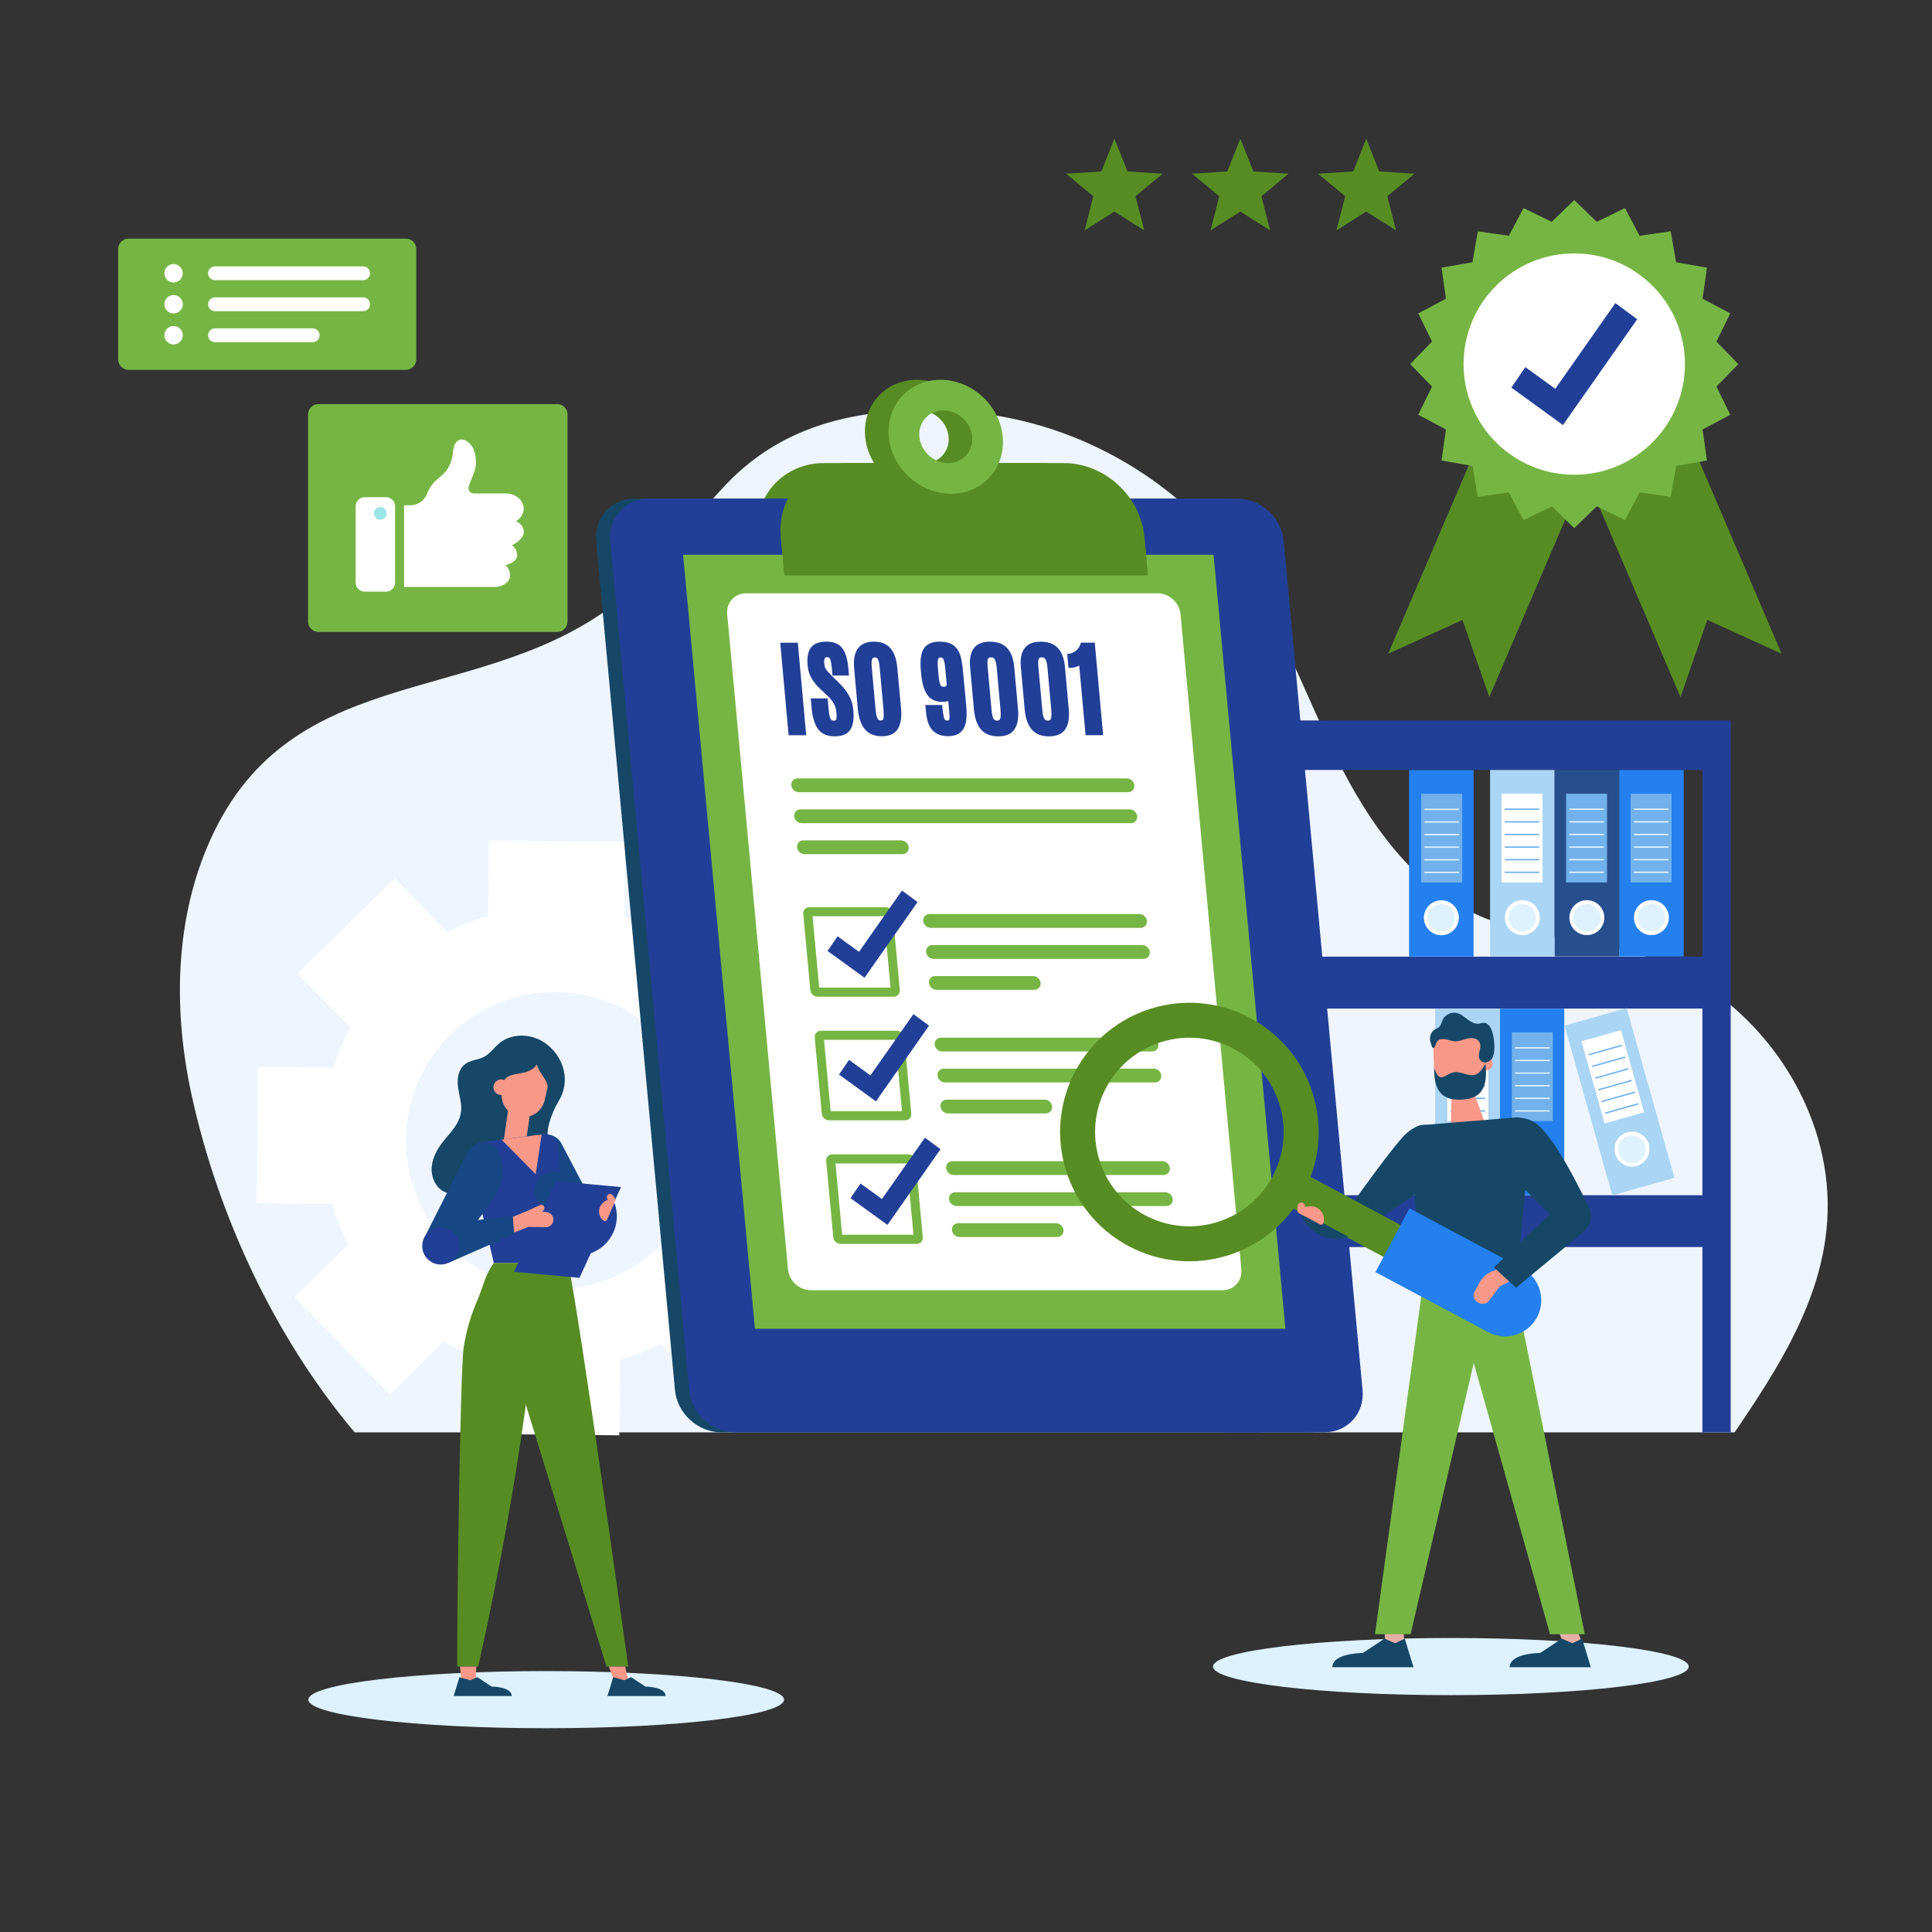 <?xml version="1.0" encoding="utf-8"?>
<!-- Generator: Adobe Illustrator 27.9.0, SVG Export Plug-In . SVG Version: 6.00 Build 0)  -->
<svg version="1.1" id="Layer_1" xmlns="http://www.w3.org/2000/svg" xmlns:xlink="http://www.w3.org/1999/xlink" x="0px" y="0px"
	 viewBox="0 0 501 501" style="enable-background:new 0 0 501 501;" xml:space="preserve">
<rect x="0" y="0" width="501" height="501" fill="#333333" stroke="none"/>
<style type="text/css">
	.st0{fill:url(#SVGID_1_);}
	.st1{fill:#223F97;}
	.st2{fill:url(#SVGID_00000010289055845854576000000006499858334110602112_);}
	.st3{fill:url(#SVGID_00000080924520413357458380000000253993235349805235_);}
	.st4{fill:url(#SVGID_00000057140434389624252600000017985348123142890678_);}
	.st5{fill:url(#SVGID_00000088110118231746666550000013568937912824945798_);}
	.st6{fill:url(#SVGID_00000134940338891784670940000016749861554315506856_);}
	.st7{fill:url(#SVGID_00000123413111803617198020000014867583264615943601_);}
	.st8{fill:url(#SVGID_00000069365544525742045070000016572048313078100383_);}
	.st9{fill:url(#SVGID_00000142895203486675017340000004670321122729337514_);}
	.st10{fill:url(#SVGID_00000055708170897967053330000005880826232855711374_);}
	.st11{fill:url(#SVGID_00000035533342819821655710000003003815069329493657_);}
	.st12{fill:url(#SVGID_00000104697256938830801640000008403568566991584682_);}
	.st13{fill:url(#SVGID_00000055699692607457510860000011004409039609337257_);}
	.st14{fill:url(#SVGID_00000163058098233216945770000006876992494616213122_);}
	.st15{fill:url(#SVGID_00000040548542567755343590000007935170071798010244_);}
	.st16{fill:url(#SVGID_00000111153612384414257420000009867914746608902309_);}
	.st17{fill:url(#SVGID_00000097483066080552973840000017742309443939036860_);}
	.st18{fill:url(#SVGID_00000064351017780215381920000014988414606385463436_);}
	.st19{fill:url(#SVGID_00000154384445018551230580000015321881420548944775_);}
	.st20{fill:url(#SVGID_00000103959171658144100700000014934480000582786485_);}
	.st21{fill:url(#SVGID_00000030446101279724236660000000537045063842942387_);}
	.st22{fill:url(#SVGID_00000077291696775820284860000002833205429251639448_);}
	.st23{fill:url(#SVGID_00000071548242869308240410000014277693399581433512_);}
	.st24{fill:url(#SVGID_00000083075545918709095700000017571547999987677093_);}
	.st25{fill:url(#SVGID_00000139986052267913783140000010101628702668170155_);}
	.st26{fill:url(#SVGID_00000053529051013047529340000018355119606272763824_);}
	.st27{fill:url(#SVGID_00000038402234929642757100000016704283932037706395_);}
	.st28{fill:url(#SVGID_00000174569179647706803560000016479636102977731458_);}
	.st29{fill:url(#SVGID_00000095311952468778757330000014919705727412028860_);}
	.st30{fill:url(#SVGID_00000119096411658730366960000000675722204270597822_);}
	.st31{fill:url(#SVGID_00000083776591810964529370000016193573056010428570_);}
	.st32{fill:url(#SVGID_00000127037701208887026480000005605386625214941617_);}
	.st33{fill:url(#SVGID_00000080196791282586281290000017369887015204794256_);}
	.st34{fill:url(#SVGID_00000155847905299996809300000011445089550168649109_);}
	.st35{fill:url(#SVGID_00000090290501933920541060000013079336025656049295_);}
	.st36{fill:url(#SVGID_00000076589152010221979380000009034441256519862170_);}
	.st37{fill:url(#SVGID_00000113333402246260367150000005782422880404657820_);}
	.st38{fill:url(#SVGID_00000049202451373859520750000016930392296666602939_);}
	.st39{fill:#FFFFFF;}
	.st40{fill:url(#SVGID_00000137101498869181718830000015155529182218126467_);}
	.st41{fill:url(#SVGID_00000160883538402202118820000013636896432022411159_);}
	.st42{fill:url(#SVGID_00000000213592073296276050000006945425326388103831_);}
	.st43{fill:url(#SVGID_00000126287270943491423400000012580174988464458890_);}
	.st44{fill:url(#SVGID_00000085211862224758527540000009987517939699532979_);}
	.st45{fill:url(#SVGID_00000121991560261916906080000004214077657584680124_);}
	.st46{fill:url(#SVGID_00000096739154788785452540000008927017456074142654_);}
	.st47{fill:url(#SVGID_00000059283036021467574330000014838541287446376858_);}
	.st48{fill:url(#SVGID_00000070840052949226756260000006854066582447719840_);}
	.st49{fill:url(#SVGID_00000151508938187631995620000004422702687306091156_);}
	.st50{fill:url(#SVGID_00000134240783699720527550000008764391470299147181_);}
	.st51{fill:url(#SVGID_00000088818379980069767070000007084479261738787206_);}
	.st52{fill:url(#SVGID_00000022551979004682555610000006127163176198518969_);}
	.st53{fill:url(#SVGID_00000157290514011507673720000010665837603522691007_);}
	.st54{fill:url(#SVGID_00000114774250011892314130000006221012841648998068_);}
	.st55{fill:url(#SVGID_00000013894043800197624820000010369554714088087732_);}
	.st56{fill:url(#SVGID_00000107568949852835109560000017737282782352966811_);}
	.st57{fill:url(#SVGID_00000178179345512706558080000013603311682585529767_);}
	.st58{fill:url(#SVGID_00000079475746993081926220000007266275585757192356_);}
	.st59{fill:url(#SVGID_00000045583409645973036820000003506819823160071354_);}
	.st60{opacity:0.66;fill:#FFFFFF;}
	.st61{fill:url(#SVGID_00000139277334723111420910000001868828594137336967_);}
	.st62{fill:url(#SVGID_00000129885290904378386110000010168075050235823038_);}
	.st63{fill:url(#SVGID_00000163752953170136420280000003151444290728451979_);}
	.st64{fill:url(#SVGID_00000106834335042444246800000006239459957660575151_);}
	.st65{fill:url(#SVGID_00000088103464204491693700000012938692083073423786_);}
	.st66{fill:url(#SVGID_00000173121483823306800050000017584346194079342514_);}
	.st67{fill:url(#SVGID_00000047030855710113893850000011857590585400410245_);}
	.st68{fill:url(#SVGID_00000088853056145303474170000008804826684382707585_);}
	.st69{fill:url(#SVGID_00000176737404338029826780000009785819789402571192_);}
	.st70{fill:url(#SVGID_00000175285543683647727810000007899198677289637507_);}
	.st71{fill:url(#SVGID_00000125598339452315972880000005919878653052976783_);}
	.st72{fill:url(#SVGID_00000152973559512432373830000014220006657906393017_);}
	.st73{fill:url(#SVGID_00000107584004368304841500000018432319428663107971_);}
	.st74{fill:url(#SVGID_00000176005187669798095700000009954898328562875020_);}
	.st75{fill:url(#SVGID_00000106146384759633727420000009395460877104437122_);}
	.st76{fill:url(#SVGID_00000050642445165371567120000016304948739595427240_);}
	.st77{fill:url(#SVGID_00000028326799201492469630000014052069143992320643_);}
	.st78{fill:url(#SVGID_00000183967806773760922730000008380771931911956155_);}
	.st79{fill:url(#SVGID_00000084513053978905385660000007955108655170011525_);}
	.st80{fill:#B5B8D0;}
	.st81{fill:#EEF5FF;}
	.st82{fill-rule:evenodd;clip-rule:evenodd;fill:#CEDDEF;}
	.st83{fill:none;}
	.st84{fill:#93BBE5;}
	.st85{fill:#76B543;}
	.st86{fill:#578C23;}
	.st87{fill-rule:evenodd;clip-rule:evenodd;fill:#5C93BC;}
	.st88{fill-rule:evenodd;clip-rule:evenodd;fill:#578C23;}
	.st89{fill-rule:evenodd;clip-rule:evenodd;fill:#172E68;}
	.st90{fill-rule:evenodd;clip-rule:evenodd;fill:#71A3D1;}
	.st91{fill-rule:evenodd;clip-rule:evenodd;fill:#223F97;}
	.st92{fill-rule:evenodd;clip-rule:evenodd;fill:#76B543;}
	.st93{fill:#BCCDDD;}
	.st94{fill:#A36D4F;}
	.st95{fill:#363435;}
	.st96{fill:#A66534;}
	.st97{fill:#965B2F;}
	.st98{fill:#754725;}
	.st99{fill:#703123;}
	.st100{fill:#153D68;}
	.st101{fill:#184785;}
	.st102{fill:#172E68;}
	.st103{fill:#307175;}
	.st104{fill:#2F7D7F;}
	.st105{fill:#245E5E;}
	.st106{fill:#A9CBF7;}
	.st107{fill:#77AAD8;}
	.st108{fill:#AACAF9;}
	.st109{clip-path:url(#SVGID_00000178188699604676370170000003755111208197207990_);fill:#DCE6FF;}
	.st110{clip-path:url(#SVGID_00000178188699604676370170000003755111208197207990_);fill:#EEF5FF;}
	.st111{clip-path:url(#SVGID_00000178188699604676370170000003755111208197207990_);fill:#EEF7FF;}
	.st112{clip-path:url(#SVGID_00000178188699604676370170000003755111208197207990_);fill:#CFDDF9;}
	.st113{clip-path:url(#SVGID_00000178188699604676370170000003755111208197207990_);fill:#76B543;}
	.st114{clip-path:url(#SVGID_00000178188699604676370170000003755111208197207990_);fill:#538226;}
	.st115{clip-path:url(#SVGID_00000178188699604676370170000003755111208197207990_);fill:#FFFFFF;}
	.st116{clip-path:url(#SVGID_00000178188699604676370170000003755111208197207990_);fill:#269E57;}
	.st117{clip-path:url(#SVGID_00000178188699604676370170000003755111208197207990_);fill:#223F97;}
	.st118{clip-path:url(#SVGID_00000178188699604676370170000003755111208197207990_);fill:#1B2E5B;}
	.st119{clip-path:url(#SVGID_00000178188699604676370170000003755111208197207990_);fill:#D4E8FF;}
	.st120{clip-path:url(#SVGID_00000178188699604676370170000003755111208197207990_);fill:#4867AA;}
	.st121{clip-path:url(#SVGID_00000178188699604676370170000003755111208197207990_);fill:#F9B233;}
	.st122{clip-path:url(#SVGID_00000178188699604676370170000003755111208197207990_);fill:#F39200;}
	.st123{clip-path:url(#SVGID_00000178188699604676370170000003755111208197207990_);fill:#F99370;}
	.st124{clip-path:url(#SVGID_00000178188699604676370170000003755111208197207990_);fill:#D1A68F;}
	.st125{clip-path:url(#SVGID_00000178188699604676370170000003755111208197207990_);fill:#1D3F70;}
	.st126{clip-path:url(#SVGID_00000178188699604676370170000003755111208197207990_);fill:#E8C0A6;}
	.st127{clip-path:url(#SVGID_00000178188699604676370170000003755111208197207990_);fill:#10325B;}
	.st128{clip-path:url(#SVGID_00000178188699604676370170000003755111208197207990_);fill:#CE4ABF;}
	.st129{clip-path:url(#SVGID_00000178188699604676370170000003755111208197207990_);fill:#A523A2;}
	.st130{clip-path:url(#SVGID_00000178188699604676370170000003755111208197207990_);fill:#E57D61;}
	.st131{clip-path:url(#SVGID_00000178188699604676370170000003755111208197207990_);fill:#8E4A35;}
	.st132{clip-path:url(#SVGID_00000178188699604676370170000003755111208197207990_);fill:#C16256;}
	.st133{clip-path:url(#SVGID_00000178188699604676370170000003755111208197207990_);fill:#FDFFDE;}
	.st134{clip-path:url(#SVGID_00000178188699604676370170000003755111208197207990_);fill:#163260;}
	.st135{clip-path:url(#SVGID_00000178188699604676370170000003755111208197207990_);fill:#395B96;}
	.st136{clip-path:url(#SVGID_00000178188699604676370170000003755111208197207990_);fill:#EB5648;}
	.st137{clip-path:url(#SVGID_00000178188699604676370170000003755111208197207990_);fill:#CE3932;}
	.st138{clip-path:url(#SVGID_00000178188699604676370170000003755111208197207990_);fill:#234270;}
	.st139{clip-path:url(#SVGID_00000178188699604676370170000003755111208197207990_);fill:#0B274F;}
	.st140{clip-path:url(#SVGID_00000178188699604676370170000003755111208197207990_);fill:#F4D4BE;}
	.st141{clip-path:url(#SVGID_00000178188699604676370170000003755111208197207990_);fill:#8C4225;}
	.st142{clip-path:url(#SVGID_00000178188699604676370170000003755111208197207990_);fill:#23659B;}
	.st143{opacity:0.69;}
	.st144{fill:#00B0ED;}
	.st145{fill:#31D6C3;}
	.st146{fill:#00004C;}
	.st147{opacity:0.79;}
	.st148{opacity:0.72;fill:#00B0ED;}
	.st149{opacity:0.46;fill:#31D6C3;}
	.st150{fill:#F2F0F5;}
	.st151{fill:url(#);}
	.st152{fill:none;stroke:#FFFFFF;stroke-linecap:round;stroke-linejoin:round;stroke-miterlimit:10;}
	.st153{fill:#CFCFE3;}
	.st154{fill:#2480EF;}
	.st155{fill:#DDF2FE;}
	.st156{fill:#72B1EB;}
	.st157{fill:#ABD5F4;}
	.st158{fill:#274F8E;}
	.st159{fill:#164767;}
	.st160{fill:#E7AFA7;}
	.st161{fill:#F79889;}
	.st162{fill:#9CE5E5;}
</style>
<g>
	<path class="st81" d="M91.95,371.42c-21.04-25-35.49-56.63-42.22-87.26c-4.69-21.36-4.5-44.29,3.97-64.45
		c20.23-48.2,68.14-35.99,104.06-61.83c12.07-8.69,20.31-21.59,30.59-32.34c16.55-17.31,38.45-20.34,61.53-18.75
		c28.18,1.94,55.18,17.06,71.56,40.07c10.82,15.2,16.95,33.14,25.24,49.86c8.29,16.71,19.72,33.1,36.77,40.68
		c12.97,5.77,27.74,5.79,41.31,9.96c24.45,7.52,43.84,29.49,48.26,54.68c4.67,26.62-8.96,48.49-23.2,69.39H91.95z"/>
	<g>
		<path class="st39" d="M86.09,312.17c1.07,3.61,2.48,7.14,4.24,10.53l-13.93,13.68c-0.01,0.01-0.01,0.03,0,0.04l24.67,25.14
			c0.01,0.01,0.03,0.01,0.04,0l13.94-13.68c3.37,1.84,6.86,3.29,10.45,4.44c0,0,0,0,0,0l-0.18,19.52c0,0.02,0.01,0.03,0.03,0.03
			l35.22,0.33c0.02,0,0.03-0.01,0.03-0.03l0.18-19.54c0,0,0,0,0,0c3.6-1.05,7.15-2.48,10.54-4.22l13.67,13.93
			c0.01,0.01,0.03,0.01,0.04,0l25.14-24.67c0.01-0.01,0.01-0.03,0-0.04l-13.68-13.93c1.82-3.36,3.3-6.87,4.44-10.45l0,0l19.53,0.18
			c0.02,0,0.03-0.01,0.03-0.03l0.33-35.22c0-0.02-0.01-0.03-0.03-0.03l-19.54-0.18c0,0,0,0,0,0c-1.06-3.61-2.47-7.14-4.23-10.53
			l13.93-13.67c0.01-0.01,0.01-0.03,0-0.04l-24.67-25.14c-0.01-0.01-0.03-0.01-0.04,0l-13.94,13.68c-3.36-1.84-6.86-3.29-10.44-4.45
			c0,0,0,0,0,0l0.18-19.52c0-0.02-0.01-0.03-0.03-0.03l-35.22-0.33c-0.02,0-0.03,0.01-0.03,0.03l-0.18,19.53
			c-3.61,1.07-7.14,2.48-10.53,4.24l-13.68-13.93c-0.01-0.01-0.03-0.01-0.04,0l-25.14,24.67c-0.01,0.01-0.01,0.03,0,0.04
			l13.67,13.93c-1.82,3.36-3.3,6.86-4.43,10.45v0l-19.54-0.18c-0.02,0-0.03,0.01-0.03,0.03l-0.33,35.22c0,0.02,0.01,0.03,0.03,0.03
			L86.09,312.17L86.09,312.17z M135.6,258.13c20.81-4.55,41.36,8.64,45.91,29.45c4.55,20.81-8.64,41.36-29.45,45.91
			c-20.81,4.55-41.36-8.64-45.91-29.45S114.79,262.67,135.6,258.13z"/>
	</g>
	<g>
		<path class="st1" d="M317.52,186.82v184.6h9.5v-48.04h114.44v48.04h7.34v-184.6H317.52z M327.02,261.53h114.44v48.41H327.02
			V261.53z M327.02,199.67h114.44v48.41H327.02V199.67z"/>
		<g>
			
				<rect x="419.87" y="199.67" transform="matrix(-1 -1.224647e-16 1.224647e-16 -1 856.481 447.693)" class="st154" width="16.73" height="48.35"/>
			<path class="st39" d="M423.71,237.96c0,2.5,2.03,4.53,4.53,4.53c2.5,0,4.53-2.03,4.53-4.53c0-2.5-2.03-4.53-4.53-4.53
				C425.74,233.42,423.71,235.45,423.71,237.96z"/>
			<circle class="st155" cx="428.24" cy="237.96" r="3.55"/>
			
				<rect x="422.84" y="205.82" transform="matrix(-1 -1.224647e-16 1.224647e-16 -1 856.306 434.657)" class="st156" width="10.63" height="23.01"/>
			<g>
				
					<rect x="423.67" y="226.02" transform="matrix(-1 -1.224647e-16 1.224647e-16 -1 856.306 452.411)" class="st155" width="8.97" height="0.37"/>
				
					<rect x="423.67" y="222.75" transform="matrix(-1 -1.224647e-16 1.224647e-16 -1 856.306 445.867)" class="st155" width="8.97" height="0.37"/>
				
					<rect x="423.67" y="219.47" transform="matrix(-1 -1.224647e-16 1.224647e-16 -1 856.306 439.323)" class="st155" width="8.97" height="0.37"/>
				
					<rect x="423.67" y="212.93" transform="matrix(-1 -1.224647e-16 1.224647e-16 -1 856.306 426.235)" class="st155" width="8.97" height="0.37"/>
				
					<rect x="423.67" y="209.66" transform="matrix(-1 -1.224647e-16 1.224647e-16 -1 856.306 419.691)" class="st155" width="8.97" height="0.37"/>
				
					<rect x="423.67" y="216.2" transform="matrix(-1 -1.224647e-16 1.224647e-16 -1 856.306 432.779)" class="st155" width="8.97" height="0.37"/>
			</g>
		</g>
		<g>
			
				<rect x="386.41" y="199.67" transform="matrix(-1 -1.224647e-16 1.224647e-16 -1 789.544 447.693)" class="st157" width="16.73" height="48.35"/>
			<path class="st39" d="M390.24,237.96c0,2.5,2.03,4.53,4.53,4.53c2.5,0,4.53-2.03,4.53-4.53c0-2.5-2.03-4.53-4.53-4.53
				C392.27,233.42,390.24,235.45,390.24,237.96z"/>
			<circle class="st155" cx="394.77" cy="237.96" r="3.55"/>
			
				<rect x="389.37" y="205.82" transform="matrix(-1 -1.224647e-16 1.224647e-16 -1 789.37 434.657)" class="st39" width="10.63" height="23.01"/>
			<g>
				
					<rect x="390.2" y="226.02" transform="matrix(-1 -1.224647e-16 1.224647e-16 -1 789.37 452.411)" class="st156" width="8.97" height="0.37"/>
				
					<rect x="390.2" y="222.75" transform="matrix(-1 -1.224647e-16 1.224647e-16 -1 789.37 445.867)" class="st156" width="8.97" height="0.37"/>
				
					<rect x="390.2" y="219.47" transform="matrix(-1 -1.224647e-16 1.224647e-16 -1 789.37 439.323)" class="st156" width="8.97" height="0.37"/>
				
					<rect x="390.2" y="212.93" transform="matrix(-1 -1.224647e-16 1.224647e-16 -1 789.37 426.235)" class="st156" width="8.97" height="0.37"/>
				
					<rect x="390.2" y="209.66" transform="matrix(-1 -1.224647e-16 1.224647e-16 -1 789.37 419.691)" class="st156" width="8.97" height="0.37"/>
				
					<rect x="390.2" y="216.2" transform="matrix(-1 -1.224647e-16 1.224647e-16 -1 789.37 432.779)" class="st156" width="8.97" height="0.37"/>
			</g>
		</g>
		<g>
			
				<rect x="403.14" y="199.67" transform="matrix(-1 -1.224647e-16 1.224647e-16 -1 823.012 447.693)" class="st158" width="16.73" height="48.35"/>
			<path class="st39" d="M406.97,237.96c0,2.5,2.03,4.53,4.53,4.53c2.5,0,4.53-2.03,4.53-4.53c0-2.5-2.03-4.53-4.53-4.53
				C409,233.42,406.97,235.45,406.97,237.96z"/>
			<circle class="st155" cx="411.51" cy="237.96" r="3.55"/>
			
				<rect x="406.1" y="205.82" transform="matrix(-1 -1.224647e-16 1.224647e-16 -1 822.838 434.657)" class="st156" width="10.63" height="23.01"/>
			<g>
				
					<rect x="406.93" y="226.02" transform="matrix(-1 -1.224647e-16 1.224647e-16 -1 822.838 452.411)" class="st155" width="8.97" height="0.37"/>
				
					<rect x="406.93" y="222.75" transform="matrix(-1 -1.224647e-16 1.224647e-16 -1 822.838 445.867)" class="st155" width="8.97" height="0.37"/>
				
					<rect x="406.93" y="219.47" transform="matrix(-1 -1.224647e-16 1.224647e-16 -1 822.838 439.323)" class="st155" width="8.97" height="0.37"/>
				
					<rect x="406.93" y="212.93" transform="matrix(-1 -1.224647e-16 1.224647e-16 -1 822.838 426.235)" class="st155" width="8.97" height="0.37"/>
				
					<rect x="406.93" y="209.66" transform="matrix(-1 -1.224647e-16 1.224647e-16 -1 822.838 419.691)" class="st155" width="8.97" height="0.37"/>
				
					<rect x="406.93" y="216.2" transform="matrix(-1 -1.224647e-16 1.224647e-16 -1 822.838 432.779)" class="st155" width="8.97" height="0.37"/>
			</g>
		</g>
		<g>
			<rect x="388.91" y="261.56" class="st154" width="16.73" height="48.35"/>
			<path class="st39" d="M401.81,299.84c0,2.5-2.03,4.53-4.53,4.53c-2.5,0-4.53-2.03-4.53-4.53c0-2.5,2.03-4.53,4.53-4.53
				C399.78,295.31,401.81,297.34,401.81,299.84z"/>
			<circle class="st155" cx="397.27" cy="299.84" r="3.55"/>
			<rect x="392.05" y="267.71" class="st156" width="10.63" height="23.01"/>
			<g>
				<rect x="392.88" y="287.9" class="st155" width="8.97" height="0.37"/>
				<rect x="392.88" y="284.63" class="st155" width="8.97" height="0.37"/>
				<rect x="392.88" y="281.36" class="st155" width="8.97" height="0.37"/>
				<rect x="392.88" y="274.81" class="st155" width="8.97" height="0.37"/>
				<rect x="392.88" y="271.54" class="st155" width="8.97" height="0.37"/>
				<rect x="392.88" y="278.09" class="st155" width="8.97" height="0.37"/>
			</g>
		</g>
		<g>
			<rect x="365.4" y="199.7" class="st154" width="16.73" height="48.35"/>
			<path class="st39" d="M378.3,237.99c0,2.5-2.03,4.53-4.53,4.53c-2.5,0-4.53-2.03-4.53-4.53c0-2.5,2.03-4.53,4.53-4.53
				C376.27,233.45,378.3,235.48,378.3,237.99z"/>
			<circle class="st155" cx="373.76" cy="237.99" r="3.55"/>
			<rect x="368.54" y="205.85" class="st156" width="10.63" height="23.01"/>
			<g>
				<rect x="369.37" y="226.05" class="st155" width="8.97" height="0.37"/>
				<rect x="369.37" y="222.78" class="st155" width="8.97" height="0.37"/>
				<rect x="369.37" y="219.5" class="st155" width="8.97" height="0.37"/>
				<rect x="369.37" y="212.96" class="st155" width="8.97" height="0.37"/>
				<rect x="369.37" y="209.69" class="st155" width="8.97" height="0.37"/>
				<rect x="369.37" y="216.23" class="st155" width="8.97" height="0.37"/>
			</g>
		</g>
		<g>
			
				<rect x="411.38" y="262.82" transform="matrix(0.963 -0.271 0.271 0.963 -61.676 124.341)" class="st157" width="16.73" height="45.71"/>
			<path class="st39" d="M427.57,296.75c0.68,2.41-0.73,4.91-3.14,5.59c-2.41,0.68-4.91-0.73-5.59-3.14
				c-0.68-2.41,0.73-4.91,3.14-5.59C424.39,292.94,426.89,294.34,427.57,296.75z"/>
			<path class="st155" d="M424.17,301.4c-1.89,0.53-3.85-0.57-4.38-2.46c-0.53-1.89,0.57-3.85,2.46-4.38
				c1.89-0.53,3.85,0.57,4.38,2.46C427.16,298.9,426.06,300.87,424.17,301.4z"/>
			
				<rect x="412.7" y="268.14" transform="matrix(0.963 -0.271 0.271 0.963 -59.992 123.635)" class="st39" width="10.63" height="22.14"/>
			<g>
				
					<rect x="415.85" y="287.25" transform="matrix(0.963 -0.271 0.271 0.963 -62.133 124.569)" class="st156" width="8.97" height="0.36"/>
				
					<rect x="415" y="284.22" transform="matrix(0.963 -0.271 0.271 0.963 -61.342 124.22)" class="st156" width="8.97" height="0.36"/>
				
					<rect x="414.14" y="281.19" transform="matrix(0.963 -0.271 0.271 0.963 -60.553 123.876)" class="st156" width="8.97" height="0.36"/>
				
					<rect x="412.44" y="275.13" transform="matrix(0.963 -0.271 0.271 0.963 -58.975 123.187)" class="st156" width="8.97" height="0.36"/>
				
					<rect x="411.58" y="272.1" transform="matrix(0.963 -0.271 0.271 0.963 -58.188 122.848)" class="st156" width="8.97" height="0.36"/>
				
					<rect x="413.29" y="278.16" transform="matrix(0.963 -0.271 0.271 0.963 -59.764 123.532)" class="st156" width="8.97" height="0.36"/>
			</g>
		</g>
		<g>
			<rect x="372.17" y="261.56" class="st157" width="16.73" height="48.35"/>
			<path class="st39" d="M385.07,299.84c0,2.5-2.03,4.53-4.53,4.53c-2.5,0-4.53-2.03-4.53-4.53c0-2.5,2.03-4.53,4.53-4.53
				C383.04,295.31,385.07,297.34,385.07,299.84z"/>
			<circle class="st155" cx="380.54" cy="299.84" r="3.55"/>
			<rect x="375.31" y="267.71" class="st39" width="10.63" height="23.01"/>
			<g>
				<rect x="376.14" y="287.9" class="st156" width="8.97" height="0.37"/>
				<rect x="376.14" y="284.63" class="st156" width="8.97" height="0.37"/>
				<rect x="376.14" y="281.36" class="st156" width="8.97" height="0.37"/>
				<rect x="376.14" y="274.81" class="st156" width="8.97" height="0.37"/>
				<rect x="376.14" y="271.54" class="st156" width="8.97" height="0.37"/>
				<rect x="376.14" y="278.09" class="st156" width="8.97" height="0.37"/>
			</g>
		</g>
	</g>
</g>
<g>
	<g>
		<path class="st86" d="M291.56,149.19h-94.26l-0.93-10c-0.98-10.56,6.78-19.11,17.34-19.11h56.04c10.56,0,19.91,8.56,20.89,19.11
			L291.56,149.19z"/>
		<path class="st86" d="M237.76,98.49c-8.16,0-14.16,6.61-13.4,14.77c0.76,8.16,7.98,14.77,16.14,14.77
			c8.16,0,14.16-6.61,13.4-14.77C253.15,105.1,245.92,98.49,237.76,98.49z M239.77,120.1c-3.77,0-7.13-3.07-7.48-6.84
			c-0.35-3.77,2.43-6.84,6.21-6.84c3.77,0,7.13,3.07,7.48,6.84C246.33,117.03,243.54,120.1,239.77,120.1z"/>
	</g>
	<path class="st159" d="M339.71,371.42h-152.7c-6.05,0-11.42-4.91-11.98-10.96l-20.44-220.19c-0.56-6.05,3.89-10.96,9.94-10.96
		h152.7c6.05,0,11.42,4.91,11.98,10.96l20.44,220.19C350.21,366.51,345.76,371.42,339.71,371.42z"/>
	<path class="st1" d="M343.39,371.42h-152.7c-6.05,0-11.42-4.91-11.98-10.96l-20.44-220.19c-0.56-6.05,3.89-10.96,9.94-10.96h152.7
		c6.05,0,11.42,4.91,11.98,10.96l20.44,220.19C353.9,366.51,349.45,371.42,343.39,371.42z"/>
	<polygon class="st85" points="333.33,344.58 195.77,344.58 177.14,143.86 314.7,143.86 	"/>
	<path class="st39" d="M204.34,329.16l-15.77-169.89c-0.28-2.99,1.92-5.42,4.91-5.42h106.73c2.99,0,5.64,2.43,5.92,5.42
		l15.77,169.89c0.28,2.99-1.92,5.42-4.91,5.42H210.26C207.27,334.58,204.62,332.15,204.34,329.16z"/>
	<g>
		<path class="st86" d="M297.67,149.19h-94.26l-0.93-10c-0.98-10.56,6.78-19.11,17.34-19.11h56.04c10.56,0,19.91,8.56,20.89,19.11
			L297.67,149.19z"/>
		<path class="st85" d="M243.88,98.49c-8.16,0-14.16,6.61-13.4,14.77c0.76,8.16,7.98,14.77,16.14,14.77
			c8.16,0,14.16-6.61,13.4-14.77C259.26,105.1,252.04,98.49,243.88,98.49z M245.89,120.1c-3.77,0-7.13-3.07-7.48-6.84
			c-0.35-3.77,2.43-6.84,6.21-6.84c3.77,0,7.13,3.07,7.48,6.84C252.44,117.03,249.66,120.1,245.89,120.1z"/>
	</g>
	<polygon class="st86" points="297.67,149.19 203.41,149.19 202.48,139.19 296.74,139.19 	"/>
	<g>
		<g>
			<path class="st85" d="M292.52,205.43h-85.36c-0.99,0-1.87-0.8-1.96-1.79l0,0c-0.09-0.99,0.64-1.79,1.63-1.79h85.36
				c0.99,0,1.87,0.8,1.96,1.79l0,0C294.24,204.63,293.51,205.43,292.52,205.43z"/>
			<path class="st85" d="M293.27,213.47h-85.36c-0.99,0-1.87-0.8-1.96-1.79l0,0c-0.09-0.99,0.64-1.79,1.63-1.79h85.36
				c0.99,0,1.87,0.8,1.96,1.79l0,0C294.98,212.66,294.26,213.47,293.27,213.47z"/>
			<path class="st85" d="M234.01,221.5h-25.35c-0.99,0-1.87-0.8-1.96-1.79l0,0c-0.09-0.99,0.64-1.79,1.63-1.79h25.35
				c0.99,0,1.87,0.8,1.96,1.79l0,0C235.73,220.7,235,221.5,234.01,221.5z"/>
		</g>
		<g>
			<g>
				<path class="st85" d="M295.79,240.61h-54.42c-0.99,0-1.87-0.8-1.96-1.79l0,0c-0.09-0.99,0.64-1.79,1.63-1.79h54.42
					c0.99,0,1.87,0.8,1.96,1.79l0,0C297.5,239.81,296.78,240.61,295.79,240.61z"/>
				<path class="st85" d="M296.53,248.65h-54.42c-0.99,0-1.87-0.8-1.96-1.79l0,0c-0.09-0.99,0.64-1.79,1.63-1.79h54.42
					c0.99,0,1.87,0.8,1.96,1.79l0,0C298.25,247.84,297.52,248.65,296.53,248.65z"/>
				<path class="st85" d="M268.21,256.68h-25.35c-0.99,0-1.87-0.8-1.96-1.79l0,0c-0.09-0.99,0.64-1.79,1.63-1.79h25.35
					c0.99,0,1.87,0.8,1.96,1.79l0,0C269.93,255.88,269.2,256.68,268.21,256.68z"/>
			</g>
			<g>
				<path class="st85" d="M229.62,235.25h-19.75c-0.95,0-1.66,0.77-1.57,1.73l1.83,19.75c0.09,0.95,0.93,1.73,1.89,1.73h19.75
					c0.95,0,1.66-0.77,1.57-1.73l-1.83-19.75C231.42,236.03,230.57,235.25,229.62,235.25z M230.92,255.99
					c0.01,0.06-0.04,0.11-0.1,0.11h-18.27c-0.06,0-0.12-0.05-0.13-0.11l-1.7-18.27c-0.01-0.06,0.04-0.12,0.1-0.12h18.27
					c0.06,0,0.12,0.05,0.13,0.12L230.92,255.99z"/>
				<polygon class="st1" points="224.18,253.55 214.6,246.6 217.2,242.8 222.75,246.83 233.9,230.93 237.94,233.92 				"/>
			</g>
		</g>
		<g>
			<g>
				<path class="st85" d="M298.76,272.66h-54.42c-0.99,0-1.87-0.8-1.96-1.79l0,0c-0.09-0.99,0.64-1.79,1.63-1.79h54.42
					c0.99,0,1.87,0.8,1.96,1.79l0,0C300.48,271.86,299.75,272.66,298.76,272.66z"/>
				<path class="st85" d="M299.51,280.69h-54.42c-0.99,0-1.87-0.8-1.96-1.79l0,0c-0.09-0.99,0.64-1.79,1.63-1.79h54.42
					c0.99,0,1.87,0.8,1.96,1.79l0,0C301.22,279.89,300.5,280.69,299.51,280.69z"/>
				<path class="st85" d="M271.19,288.73h-25.35c-0.99,0-1.87-0.8-1.96-1.79l0,0c-0.09-0.99,0.64-1.79,1.63-1.79h25.35
					c0.99,0,1.87,0.8,1.96,1.79l0,0C272.9,287.93,272.18,288.73,271.19,288.73z"/>
			</g>
			<g>
				<path class="st85" d="M232.59,267.3h-19.75c-0.95,0-1.66,0.77-1.57,1.73l1.83,19.75c0.09,0.95,0.93,1.73,1.89,1.73h19.75
					c0.95,0,1.66-0.77,1.57-1.73l-1.83-19.75C234.39,268.07,233.55,267.3,232.59,267.3z M233.89,288.04
					c0.01,0.06-0.04,0.11-0.1,0.11h-18.27c-0.06,0-0.12-0.05-0.13-0.11l-1.7-18.27c-0.01-0.06,0.04-0.12,0.1-0.12h18.27
					c0.06,0,0.12,0.05,0.13,0.12L233.89,288.04z"/>
				<polygon class="st1" points="227.15,285.6 217.57,278.65 220.18,274.85 225.72,278.87 236.87,262.98 240.92,265.97 				"/>
			</g>
		</g>
		<g>
			<g>
				<path class="st85" d="M301.74,304.7h-54.42c-0.99,0-1.87-0.8-1.96-1.79l0,0c-0.09-0.99,0.64-1.79,1.63-1.79h54.42
					c0.99,0,1.87,0.8,1.96,1.79l0,0C303.45,303.9,302.73,304.7,301.74,304.7z"/>
				<path class="st85" d="M302.48,312.74h-54.42c-0.99,0-1.87-0.8-1.96-1.79l0,0c-0.09-0.99,0.64-1.79,1.63-1.79h54.42
					c0.99,0,1.87,0.8,1.96,1.79l0,0C304.2,311.94,303.47,312.74,302.48,312.74z"/>
				<path class="st85" d="M274.16,320.78h-25.35c-0.99,0-1.87-0.8-1.96-1.79l0,0c-0.09-0.99,0.64-1.79,1.63-1.79h25.35
					c0.99,0,1.87,0.8,1.96,1.79l0,0C275.88,319.97,275.15,320.78,274.16,320.78z"/>
			</g>
			<g>
				<path class="st85" d="M235.57,299.35h-19.75c-0.95,0-1.66,0.77-1.57,1.73l1.83,19.75c0.09,0.95,0.93,1.73,1.89,1.73h19.75
					c0.95,0,1.66-0.77,1.57-1.73l-1.83-19.75C237.37,300.12,236.52,299.35,235.57,299.35z M236.87,320.08
					c0.01,0.06-0.04,0.11-0.1,0.11h-18.27c-0.06,0-0.12-0.05-0.13-0.11l-1.7-18.27c-0.01-0.06,0.04-0.12,0.1-0.12h18.27
					c0.06,0,0.12,0.05,0.13,0.12L236.87,320.08z"/>
				<polygon class="st1" points="230.13,317.64 220.55,310.7 223.15,306.9 228.7,310.92 239.85,295.02 243.89,298.01 				"/>
			</g>
		</g>
	</g>
	<g>
		<polygon class="st1" points="202.33,166.66 204.5,190.66 209.06,190.66 206.89,166.66 		"/>
		<path class="st1" d="M220.17,180.4c-0.6-1.09-1.45-2.18-2.52-3.24l-2.08-2.05c-0.67-0.65-1.13-1.18-1.39-1.58
			c-0.23-0.36-0.38-0.86-0.44-1.5c-0.07-0.77,0.04-1.15,0.14-1.33c0.04-0.08,0.16-0.28,0.66-0.28c0.34,0,0.54,0.13,0.69,0.42
			c0.14,0.29,0.33,0.91,0.45,2.21l0.19,2.13h4.29l-0.18-2c-0.2-2.17-0.67-3.79-1.46-4.95c-0.83-1.22-2.24-1.84-4.2-1.84
			c-1.96,0-3.33,0.54-4.08,1.61c-0.73,1.04-0.99,2.53-0.81,4.58c0.11,1.24,0.45,2.35,1.01,3.3c0.54,0.93,1.27,1.83,2.17,2.69
			l1.85,1.74c0.79,0.74,1.38,1.46,1.76,2.13c0.37,0.65,0.6,1.42,0.68,2.3c0.1,1.1,0.01,1.61-0.07,1.85
			c-0.03,0.09-0.11,0.29-0.63,0.29c-0.4,0-0.65-0.14-0.82-0.48c-0.16-0.31-0.38-1-0.51-2.5l-0.25-2.79h-4.38l0.24,2.63
			c0.21,2.28,0.75,4.05,1.61,5.26c0.91,1.29,2.38,1.94,4.36,1.94c1.99,0,3.37-0.6,4.1-1.79c0.7-1.14,0.93-2.8,0.73-5.08
			C221.15,182.74,220.78,181.51,220.17,180.4z"/>
		<path class="st1" d="M232.69,173.18c-0.2-2.17-0.77-3.85-1.71-4.99c-0.98-1.19-2.45-1.8-4.38-1.8c-1.69,0-2.99,0.48-3.86,1.44
			c-1.05,1.15-1.47,2.98-1.25,5.45l0.95,10.49c0.21,2.33,0.82,4.12,1.81,5.3c1.02,1.23,2.51,1.85,4.43,1.85
			c1.95,0,3.34-0.64,4.14-1.9c0.77-1.22,1.04-2.97,0.83-5.35L232.69,173.18z M227.03,183.71l-0.97-10.7c-0.11-1.23,0-1.84,0.11-2.12
			c0.08-0.21,0.22-0.41,0.69-0.41c0.39,0,0.63,0.14,0.79,0.45c0.22,0.44,0.38,1.17,0.47,2.19l0.97,10.68
			c0.14,1.56,0.06,2.28-0.03,2.6c-0.07,0.26-0.21,0.42-0.66,0.42c-0.43,0-0.68-0.15-0.85-0.49v0
			C227.38,186.02,227.17,185.3,227.03,183.71z"/>
		<path class="st1" d="M249.72,174.02c-0.15-1.64-0.38-2.99-0.69-4.03c-0.34-1.11-0.93-2-1.77-2.64c-0.84-0.64-2.08-0.96-3.67-0.96
			c-1.63,0-2.88,0.46-3.71,1.37c-1.01,1.11-1.36,3.12-1.09,6.15l0.08,0.83c0.22,2.39,0.71,4.13,1.52,5.34
			c0.85,1.27,2.16,1.92,3.89,1.92c0.64,0,1.17-0.07,1.62-0.21l0.24,2.67c0.14,1.49,0.09,1.79,0.09,1.83
			c-0.05,0.18-0.12,0.36-0.17,0.49c0,0-0.11,0.07-0.49,0.07c-0.32,0-0.5-0.12-0.65-0.41c-0.14-0.28-0.34-0.97-0.5-2.65l-0.09-0.97
			h-4.37l0.17,1.83c0.21,2.2,0.76,3.75,1.69,4.74c0.94,1,2.31,1.51,4.09,1.51c1.82,0,3.14-0.63,3.92-1.89
			c0.74-1.2,0.98-3.12,0.74-5.86L249.72,174.02z M245.5,177.45c-0.02,0.33-0.11,0.63-0.84,0.63c-0.39,0-0.62-0.13-0.78-0.45
			c-0.15-0.3-0.36-0.97-0.49-2.45l-0.18-2.05c-0.12-1.32-0.03-1.95,0.07-2.25c0.08-0.24,0.21-0.39,0.6-0.39
			c0.38,0,0.6,0.13,0.76,0.45c0.15,0.3,0.35,0.93,0.47,2.25L245.5,177.45z"/>
		<path class="st1" d="M263,172.94c-0.19-2.12-0.8-3.76-1.79-4.85c-1.02-1.12-2.53-1.69-4.47-1.69c-1.97,0-3.4,0.58-4.24,1.74
			c-0.81,1.12-1.13,2.76-0.93,4.9l0.99,10.96c0.2,2.22,0.8,3.94,1.79,5.12c1.02,1.22,2.54,1.83,4.51,1.83c2,0,3.43-0.63,4.25-1.88
			c0.79-1.19,1.08-2.93,0.88-5.16L263,172.94z M257.11,183.96l-1.01-11.18c-0.14-1.57,0.09-1.94,0.13-1.99
			c0.27-0.32,0.47-0.32,0.54-0.32c0.4,0,0.57,0.03,0.62,0.03c0.69,0.18,0.95,1.4,1.05,2.39l1.01,11.17
			c0.16,1.74-0.04,2.27-0.13,2.42c-0.16,0.27-0.4,0.39-0.76,0.39c-0.39,0-0.67-0.13-0.88-0.42
			C257.53,186.26,257.26,185.68,257.11,183.96z"/>
		<path class="st1" d="M276.16,172.94c-0.19-2.12-0.8-3.76-1.79-4.85c-1.02-1.12-2.53-1.69-4.47-1.69c-1.97,0-3.4,0.58-4.24,1.74
			c-0.81,1.12-1.13,2.76-0.93,4.9l0.99,10.96c0.2,2.22,0.8,3.94,1.79,5.12c1.02,1.22,2.54,1.83,4.51,1.83c2,0,3.43-0.63,4.25-1.88
			c0.79-1.19,1.08-2.93,0.88-5.16L276.16,172.94z M270.27,183.96l-1.01-11.18c-0.14-1.57,0.09-1.94,0.13-1.99
			c0.27-0.32,0.47-0.32,0.54-0.32c0.4,0,0.57,0.03,0.62,0.03c0.69,0.18,0.95,1.4,1.05,2.39l1.01,11.17
			c0.16,1.74-0.04,2.27-0.13,2.42c-0.16,0.27-0.4,0.39-0.76,0.39c-0.39,0-0.67-0.13-0.88-0.42
			C270.69,186.26,270.42,185.68,270.27,183.96z"/>
		<path class="st1" d="M283.89,166.65h-3.58l-0.12,0.36c-0.24,0.72-0.62,1.28-1.17,1.72c-0.54,0.43-1.14,0.7-1.77,0.79l-0.5,0.07
			l0.32,3.58h0.49c0.58,0,1.17-0.11,1.75-0.33c0.2-0.07,0.38-0.16,0.55-0.26l1.64,18.07h4.56L283.89,166.65z"/>
	</g>
</g>
<g>
	<ellipse class="st155" cx="376.24" cy="432.17" rx="61.68" ry="7.41"/>
	<g>
		<path class="st159" d="M351.17,311.41l6.19,4.89c2.38-2.3,18.14-10.47,18.73-16.46c0.21-2.18-0.17-4.52-1.73-6.05
			c-3.24-3.18-6.93-2.45-9.83,0.28C361.38,297.03,351.17,311.41,351.17,311.41z"/>
		<polygon class="st160" points="364.31,427.27 359.37,427.27 358.93,422.11 363.88,422.11 		"/>
		<polygon class="st160" points="410.73,427.27 405.78,427.27 403.85,422.11 408.79,422.11 		"/>
		<polygon class="st161" points="376.24,292.64 385.58,292.52 381.65,281.86 376.41,283.2 		"/>
		<path class="st159" d="M392.96,334.62l4.03-40.64c0.31-2.01-1.59-4.14-3.62-4.23l-24.24,1.98c-2.03-0.08-3.68,1.61-3.54,3.64
			l3.32,39.25H392.96z"/>
		<polygon class="st85" points="392.95,334.62 383.7,346.86 365.79,423.78 356.56,423.78 368.77,334.62 		"/>
		<path class="st85" d="M373.23,334.62l2.2,10.34c0.5,2.74,2.89,4.73,5.68,4.73l0,0l20.83,74.09h9.02l-18.01-89.17H373.23z"/>
		<path class="st161" d="M383.7,275.95c0.05,0.93,0.84,1.65,1.78,1.6c0.93-0.05,1.65-0.84,1.6-1.78c-0.05-0.93-0.84-1.65-1.78-1.6
			C384.37,274.23,383.66,275.02,383.7,275.95z"/>
		<path class="st161" d="M375.89,266.7c-1.59,0.34-2.6,1.23-3.24,2.1c-0.68,0.93-0.98,2.08-0.94,3.22l0,0l0.2,6.2
			c0.2,3.87,3.24,7.06,6.92,6.93c3.73-0.13,6.6-3.45,6.4-7.36l-0.18-5.72c0,0,0,0,0-0.01C385.06,272.07,384.67,265.33,375.89,266.7z
			"/>
		<path class="st159" d="M385.18,275.84c-2.69,5.28-5.05,1.94-7.9,2.18c-2.36,0.2-3.99,3.5-5.36-1.1c-0.21,7.17,3.24,8.36,6.92,8.23
			C382.56,285.02,386.17,283.7,385.18,275.84z"/>
		<path class="st159" d="M359.03,424.93l2.72,1.19l2.53-1.19l2.27,7.41h-21.04c0-3.7,7.91-3.7,7.91-3.7L359.03,424.93z"/>
		<path class="st159" d="M405.01,424.93l2.72,1.19l2.53-1.19l2.27,7.41h-21.04c0-3.7,7.91-3.7,7.91-3.7L405.01,424.93z"/>
		<g>
			<path class="st86" d="M278.85,277.78c-8.71,16.33-2.53,36.63,13.8,45.35c16.33,8.71,36.63,2.53,45.35-13.8
				c8.71-16.33,2.53-36.63-13.8-45.35C307.87,255.27,287.57,261.45,278.85,277.78z M330.01,305.06
				c-6.35,11.9-21.19,16.42-33.09,10.07c-11.9-6.35-16.42-21.19-10.07-33.09c6.35-11.9,21.19-16.42,33.09-10.07
				C331.84,278.32,336.35,293.16,330.01,305.06z"/>
			
				<rect x="354.46" y="290.28" transform="matrix(0.471 -0.882 0.882 0.471 -92.739 486.6)" class="st86" width="9.37" height="60.6"/>
			<path class="st154" d="M398.57,341.59L398.57,341.59c-2.43,4.57-8.11,6.29-12.68,3.86l-29.21-15.58l8.82-16.53l29.21,15.58
				C399.27,331.35,401,337.02,398.57,341.59z"/>
		</g>
		<path class="st161" d="M382.96,337.55L382.96,337.55c1,0.82,2.46,0.71,3.17-0.24l2.8-3.75l2.71-1.34l-3.37-3.06l-1.26,0.49
			c-1.43,0.56-2.6,1.57-3.31,2.87l-1.33,2.44C381.9,335.79,382.15,336.88,382.96,337.55z"/>
		<polygon class="st159" points="393.14,333.93 410.18,319.84 402.78,314.03 387.38,328.66 		"/>
		<path class="st159" d="M401.93,316.33c0.54,2.92,3.35,4.84,6.26,4.3c2.92-0.54,4.84-3.35,4.3-6.26c-0.54-2.92-3.35-4.84-6.26-4.3
			C403.32,310.61,401.39,313.41,401.93,316.33z"/>
		<path class="st159" d="M402.48,315.35l9.67-2.13c-1.6-2.9-9.66-20.6-15.3-22.74c-2.05-0.78-4.4-1.02-6.29,0.09
			c-3.92,2.29-4.18,6.05-2.3,9.56C390.3,303.95,402.48,315.35,402.48,315.35z"/>
		<path class="st159" d="M337.05,313.99l0.15,0.47c1.64,5.21,7.27,8.03,12.42,6.22l0,0L337.05,313.99z"/>
		<path class="st161" d="M341.09,313.01c-1.31-0.49-2.8-0.19-3.86,0.69c-0.37,0.31-0.32,0.89,0.1,1.12l4.92,2.67
			c0.37,0.2,0.85,0.02,0.97-0.39C343.68,315.43,342.82,313.66,341.09,313.01z"/>
		<path class="st161" d="M338.41,315.42l-1.63-0.88c-0.19-0.11-0.31-0.31-0.31-0.53l0.02-1.24c0.01-0.52,0.43-0.94,0.96-0.94l0,0
			c0.53,0,0.96,0.43,0.96,0.96V315.42z"/>
		<path class="st159" d="M385.72,265.56c-0.07-0.05-0.14-0.09-0.22-0.14c-0.86-0.46-1.39,0.04-2.23,0.06
			c-0.9,0.02-1.77-0.45-2.48-0.96c-0.95-0.69-1.83-1.54-2.97-1.82c-1.15-0.29-2.41,0.14-3.21,1c-0.68,0.73-0.73,1.82-1.37,2.58
			c-0.31,0.37-0.81,0.42-1.2,0.7c-0.44,0.31-0.8,0.74-1.01,1.23c-0.28,0.66-0.3,1.42-0.06,2.1c0.08,0.23,0.41,1.65,0.76,1.46
			c0.53-0.28,0.53-1.02,0.83-1.53c0.42-0.72,1.4-0.88,2.23-0.75c0.82,0.13,1.6,0.49,2.44,0.54c1.15,0.06,2.23-0.48,3.35-0.73
			c1.12-0.25,2.52-0.08,3.07,0.94c0.32,0.6,0.24,1.32,0.11,1.99c-0.16,0.79-0.48,1.74-0.03,2.48c0.81,1.33,2.57,0.84,3.24-0.33
			c0.36-0.62,0.47-1.35,0.52-2.07c0.11-1.56-0.06-3.14-0.5-4.65C386.75,266.87,386.39,266.04,385.72,265.56z"/>
	</g>
</g>
<g>
	<ellipse class="st155" cx="141.64" cy="440.75" rx="61.68" ry="7.41"/>
	<g>
		<path class="st159" d="M137.62,268.82c-2.81-0.65-5.89-0.14-8.1,1.68c-1.38,1.13-2.4,2.71-3.97,3.54
			c-1.58,0.84-3.57,0.84-4.99,1.93c-1.43,1.1-1.94,3.06-1.87,4.86c0.07,1.8,0.6,3.55,0.84,5.34c0.54,4.09-1.84,6.5-4.28,9.43
			c-1.63,1.96-3.01,4.25-3.28,6.79c-0.27,2.54,0.78,5.33,3.02,6.55c0.88,0.48,1.89,0.7,2.89,0.72c2.45,0.07,4.78-0.93,7.15-1.56
			c2.37-0.62,5.11-0.8,7.05,0.69c0.56,0.43,1.02,0.98,1.61,1.37c2.07,1.38,5.05,0.27,6.51-1.74c1.46-2.01,1.76-4.62,1.89-7.1
			c0.12-2.26,0.09-4.49-0.06-6.73c-0.15-2.23,0.62-4.21,1.41-6.24c0.63-1.61,1.64-2.94,2.28-4.53c2.16-5.36-0.57-11.41-5.58-14.08
			C139.35,269.34,138.5,269.02,137.62,268.82z"/>
		<path class="st101" d="M149.32,321.45l7.09-4.29l-10.64-20.3c-1.16-2.56-4.33-3.51-6.7-1.99l0,0c-2.37,1.51-3.36,6.64-1.79,10.52
			C138.84,309.25,149.32,321.45,149.32,321.45z"/>
		<polygon class="st161" points="136.05,298.44 130.36,297.51 131.8,287.63 137.48,288.56 		"/>
		<path class="st161" d="M139.21,276.05c0.67,2.32,2.86,4.08,2.79,5.93l-0.18,0.79c-0.01,0.03-0.03,0.07-0.04,0.1l0.02-0.02
			l-0.54,2.41c-0.69,3.05-3.71,4.97-6.76,4.28c-3.05-0.69-4.97-3.71-4.28-6.76l0.61-2.71C132.18,277.62,136.97,279.35,139.21,276.05
			z"/>
		<g>
			<path class="st1" d="M128.05,327.51l-6.26-27.07c-0.34-2.19,1.3-4.19,3.51-4.29l15.62-2.07c2.21-0.1,4.02,1.76,3.87,3.97
				l2.62,29.45H128.05z"/>
			<path class="st86" d="M139.73,327.51l-9.81,15.81l27.34,88.85h5.65c0,0-12.7-91.8-15.62-104.66H139.73z"/>
			<path class="st86" d="M139.73,327.51c-1.47,43.11-15.74,104.66-15.74,104.66h-5.42c-0.11-13.29,0.79-77.14,1.67-82.78
				c0.65-4.17,1.83-8.27,3.52-12.14c1.57-3.62,1.96-6.58,4.3-9.74h4.1H139.73z"/>
		</g>
		<polygon class="st161" points="159.63,436.81 163.16,436.81 162.11,432.17 157.88,432.17 		"/>
		<polygon class="st161" points="119.76,436.81 123.29,436.81 123.52,432.17 119.29,432.17 		"/>
		<path class="st101" d="M138.68,308.27c-0.24,2.67,1.72,5.03,4.39,5.28c2.67,0.24,5.03-1.72,5.28-4.39
			c0.24-2.67-1.72-5.03-4.39-5.28C141.29,303.64,138.93,305.6,138.68,308.27z"/>
		<polygon class="st161" points="140.47,294.18 138.91,304.5 130.06,295.53 		"/>
		<path class="st161" d="M132,281.99c-0.03,1.12-0.96,2-2.08,1.97c-1.12-0.03-2-0.96-1.97-2.08c0.03-1.12,0.96-2,2.08-1.97
			C131.14,279.94,132.03,280.87,132,281.99z"/>
		<path class="st159" d="M163.66,434.92l-1.8,0.79l-2.84-0.79l-1.5,4.89h15.07c0-2.45-5.23-2.45-5.23-2.45L163.66,434.92z"/>
		<path class="st159" d="M123.78,434.92l-1.8,0.79l-2.84-0.79l-1.5,4.89h15.07c0-2.45-5.23-2.45-5.23-2.45L123.78,434.92z"/>
		<path class="st1" d="M159.13,311.34l0.18,0.49c2.01,5.38-0.82,11.36-6.26,13.2l0,0L159.13,311.34z"/>
		<g>
			<polygon class="st1" points="150.27,331.37 133.31,329.81 144.08,306.27 161.04,307.83 			"/>
		</g>
		<g>
			<path class="st161" d="M155.8,312.57c0.64-1.05,1.83-1.65,3.04-1.61c0.42,0.01,0.71,0.44,0.54,0.83l-1.96,4.51
				c-0.15,0.34-0.58,0.48-0.88,0.26C155.31,315.65,154.95,313.95,155.8,312.57z"/>
			<path class="st161" d="M158.95,312.78l0.65-1.49c0.08-0.18,0.05-0.38-0.07-0.53l-0.68-0.84c-0.29-0.36-0.81-0.42-1.17-0.13l0,0
				c-0.37,0.29-0.43,0.81-0.14,1.18L158.95,312.78z"/>
		</g>
		<g>
			<path class="st161" d="M143.51,316.15L143.51,316.15c0.07,1.14-0.84,2.1-1.99,2.09l-4.51-0.07l-3.7,1.45l-0.46-4.01l2.22-0.9
				c1.25-0.7,2.69-0.97,4.11-0.76l2.65,0.38C142.75,314.47,143.46,315.23,143.51,316.15z"/>
			<path class="st161" d="M136.45,314.14l2.54,0.62c0.17,0.1,0.37,0.1,0.54,0l1.26-0.78c0.39-0.24,0.51-0.75,0.28-1.14l0,0
				c-0.24-0.4-0.75-0.53-1.15-0.29L136.45,314.14z"/>
		</g>
		<g>
			<polygon class="st101" points="133.31,320 116.24,327.5 115.64,317.44 132.97,315.21 			"/>
			<path class="st101" d="M118.1,323.85l-8.27-2.49l11.22-22.19c1.1-2.59,4.24-3.61,6.65-2.15l0,0c2.41,1.46,3.51,6.56,2.05,10.47
				C128.28,311.41,118.1,323.85,118.1,323.85z"/>
			<circle class="st1" cx="114.29" cy="323.11" r="4.8"/>
		</g>
	</g>
</g>
<g>
	<polygon class="st86" points="288.99,35.96 292.37,44.46 301.5,45.05 294.46,50.89 296.72,59.75 288.99,54.86 281.26,59.75 
		283.52,50.89 276.48,45.05 285.61,44.46 	"/>
	<polygon class="st86" points="321.64,35.96 325.02,44.46 334.15,45.05 327.11,50.89 329.37,59.75 321.64,54.86 313.91,59.75 
		316.17,50.89 309.13,45.05 318.26,44.46 	"/>
	<polygon class="st86" points="354.29,35.96 357.67,44.46 366.8,45.05 359.76,50.89 362.02,59.75 354.29,54.86 346.56,59.75 
		348.83,50.89 341.79,45.05 350.92,44.46 	"/>
</g>
<g>
	<g>
		<path class="st85" d="M144.49,163.88H82.56c-1.47,0-2.68-1.21-2.68-2.68v-53.73c0-1.47,1.2-2.68,2.68-2.68h61.93
			c1.47,0,2.68,1.2,2.68,2.68v53.73C147.17,162.68,145.96,163.88,144.49,163.88z"/>
		<g>
			<path class="st39" d="M100.08,153.43H94.6c-1.31,0-2.37-1.06-2.37-2.37v-19.77c0-1.31,1.06-2.37,2.37-2.37h5.48
				c1.31,0,2.37,1.06,2.37,2.37v19.77C102.45,152.37,101.39,153.43,100.08,153.43z"/>
			<path class="st162" d="M100.28,133.11c0,0.91-0.74,1.65-1.65,1.65c-0.91,0-1.65-0.74-1.65-1.65c0-0.91,0.74-1.65,1.65-1.65
				C99.54,131.46,100.28,132.2,100.28,133.11z"/>
			<path class="st39" d="M135.82,137.93c0-2.09-2.05-2.73-2.05-2.73s2.03-1.1,2.03-3.31c0-2.2-2.19-3.93-4.52-3.93h-8.44
				c-0.95,0-1.61-0.93-1.3-1.83c0.63-1.82,1.88-4.22,1.88-5.92c0-2.22-0.3-4.16-2.14-5.64c-0.59-0.47-1.39-0.74-2.1-0.5
				c-0.73,0.24-1.22,0.95-1.45,1.69c-0.23,0.74-0.25,1.52-0.36,2.28c-0.2,1.35-0.72,2.65-1.48,3.79c-0.83,1.25-1.97,1.88-3,2.89
				c-0.91,0.88-1.67,2.1-2.21,3.43c-0.72,1.74-2.41,2.88-4.29,2.88h-1.62v21.18h9.29h0.9h13.38c1.89,0,3.93-1.22,3.93-3.03
				c0-1.8-1.23-2.6-1.23-2.6s3.06-0.71,3.06-2.55c0-1.84-1.33-2.65-1.33-2.65S135.82,140.02,135.82,137.93z"/>
		</g>
	</g>
	<g>
		<path class="st85" d="M105.26,95.91H33.33c-1.47,0-2.68-1.2-2.68-2.68V64.56c0-1.47,1.2-2.68,2.68-2.68h71.93
			c1.47,0,2.68,1.2,2.68,2.68v28.68C107.94,94.71,106.73,95.91,105.26,95.91z"/>
		<g>
			<g>
				<path class="st39" d="M94.17,72.65H55.75c-0.99,0-1.79-0.8-1.79-1.79l0,0c0-0.99,0.8-1.79,1.79-1.79h38.42
					c0.99,0,1.79,0.8,1.79,1.79l0,0C95.96,71.85,95.16,72.65,94.17,72.65z"/>
				<path class="st39" d="M94.17,80.69H55.75c-0.99,0-1.79-0.8-1.79-1.79l0,0c0-0.99,0.8-1.79,1.79-1.79h38.42
					c0.99,0,1.79,0.8,1.79,1.79l0,0C95.96,79.89,95.16,80.69,94.17,80.69z"/>
				<path class="st39" d="M81.11,88.73H55.75c-0.99,0-1.79-0.8-1.79-1.79l0,0c0-0.99,0.8-1.79,1.79-1.79h25.35
					c0.99,0,1.79,0.8,1.79,1.79l0,0C82.9,87.92,82.1,88.73,81.11,88.73z"/>
			</g>
			<path class="st39" d="M47.4,70.86c0,1.32-1.07,2.39-2.39,2.39c-1.32,0-2.39-1.07-2.39-2.39c0-1.32,1.07-2.39,2.39-2.39
				C46.33,68.47,47.4,69.54,47.4,70.86z"/>
			<path class="st39" d="M47.4,78.9c0,1.32-1.07,2.39-2.39,2.39c-1.32,0-2.39-1.07-2.39-2.39c0-1.32,1.07-2.39,2.39-2.39
				C46.33,76.51,47.4,77.58,47.4,78.9z"/>
			<path class="st39" d="M47.4,86.93c0,1.32-1.07,2.39-2.39,2.39c-1.32,0-2.39-1.07-2.39-2.39c0-1.32,1.07-2.39,2.39-2.39
				C46.33,84.54,47.4,85.61,47.4,86.93z"/>
		</g>
	</g>
</g>
<g>
	<g>
		<g>
			<polygon class="st86" points="386.2,180.74 379.24,160.76 359.98,169.52 389.62,100.22 415.84,111.44 			"/>
			<polygon class="st86" points="435.78,180.74 442.74,160.76 462,169.52 432.36,100.22 406.14,111.44 			"/>
		</g>
		<polygon class="st85" points="408.23,51.87 414.07,57.53 421.38,53.95 425.18,61.14 433.24,59.99 434.64,68.01 442.65,69.41 
			441.5,77.46 448.69,81.27 445.11,88.57 450.78,94.41 445.11,100.26 448.69,107.56 441.5,111.37 442.65,119.42 434.64,120.82 
			433.24,128.83 425.18,127.69 421.38,134.88 414.07,131.3 408.23,136.96 402.39,131.3 395.08,134.88 391.28,127.69 383.22,128.83 
			381.83,120.82 373.81,119.42 374.96,111.37 367.77,107.56 371.35,100.26 365.69,94.41 371.35,88.57 367.77,81.27 374.96,77.46 
			373.81,69.41 381.83,68.01 383.22,59.99 391.28,61.14 395.08,53.95 402.39,57.53 		"/>
		<circle class="st39" cx="408.23" cy="94.41" r="28.7"/>
	</g>
	<polygon class="st1" points="405.3,110.22 391.92,100.51 395.55,95.2 403.31,100.83 418.89,78.6 424.55,82.79 	"/>
</g>
</svg>
